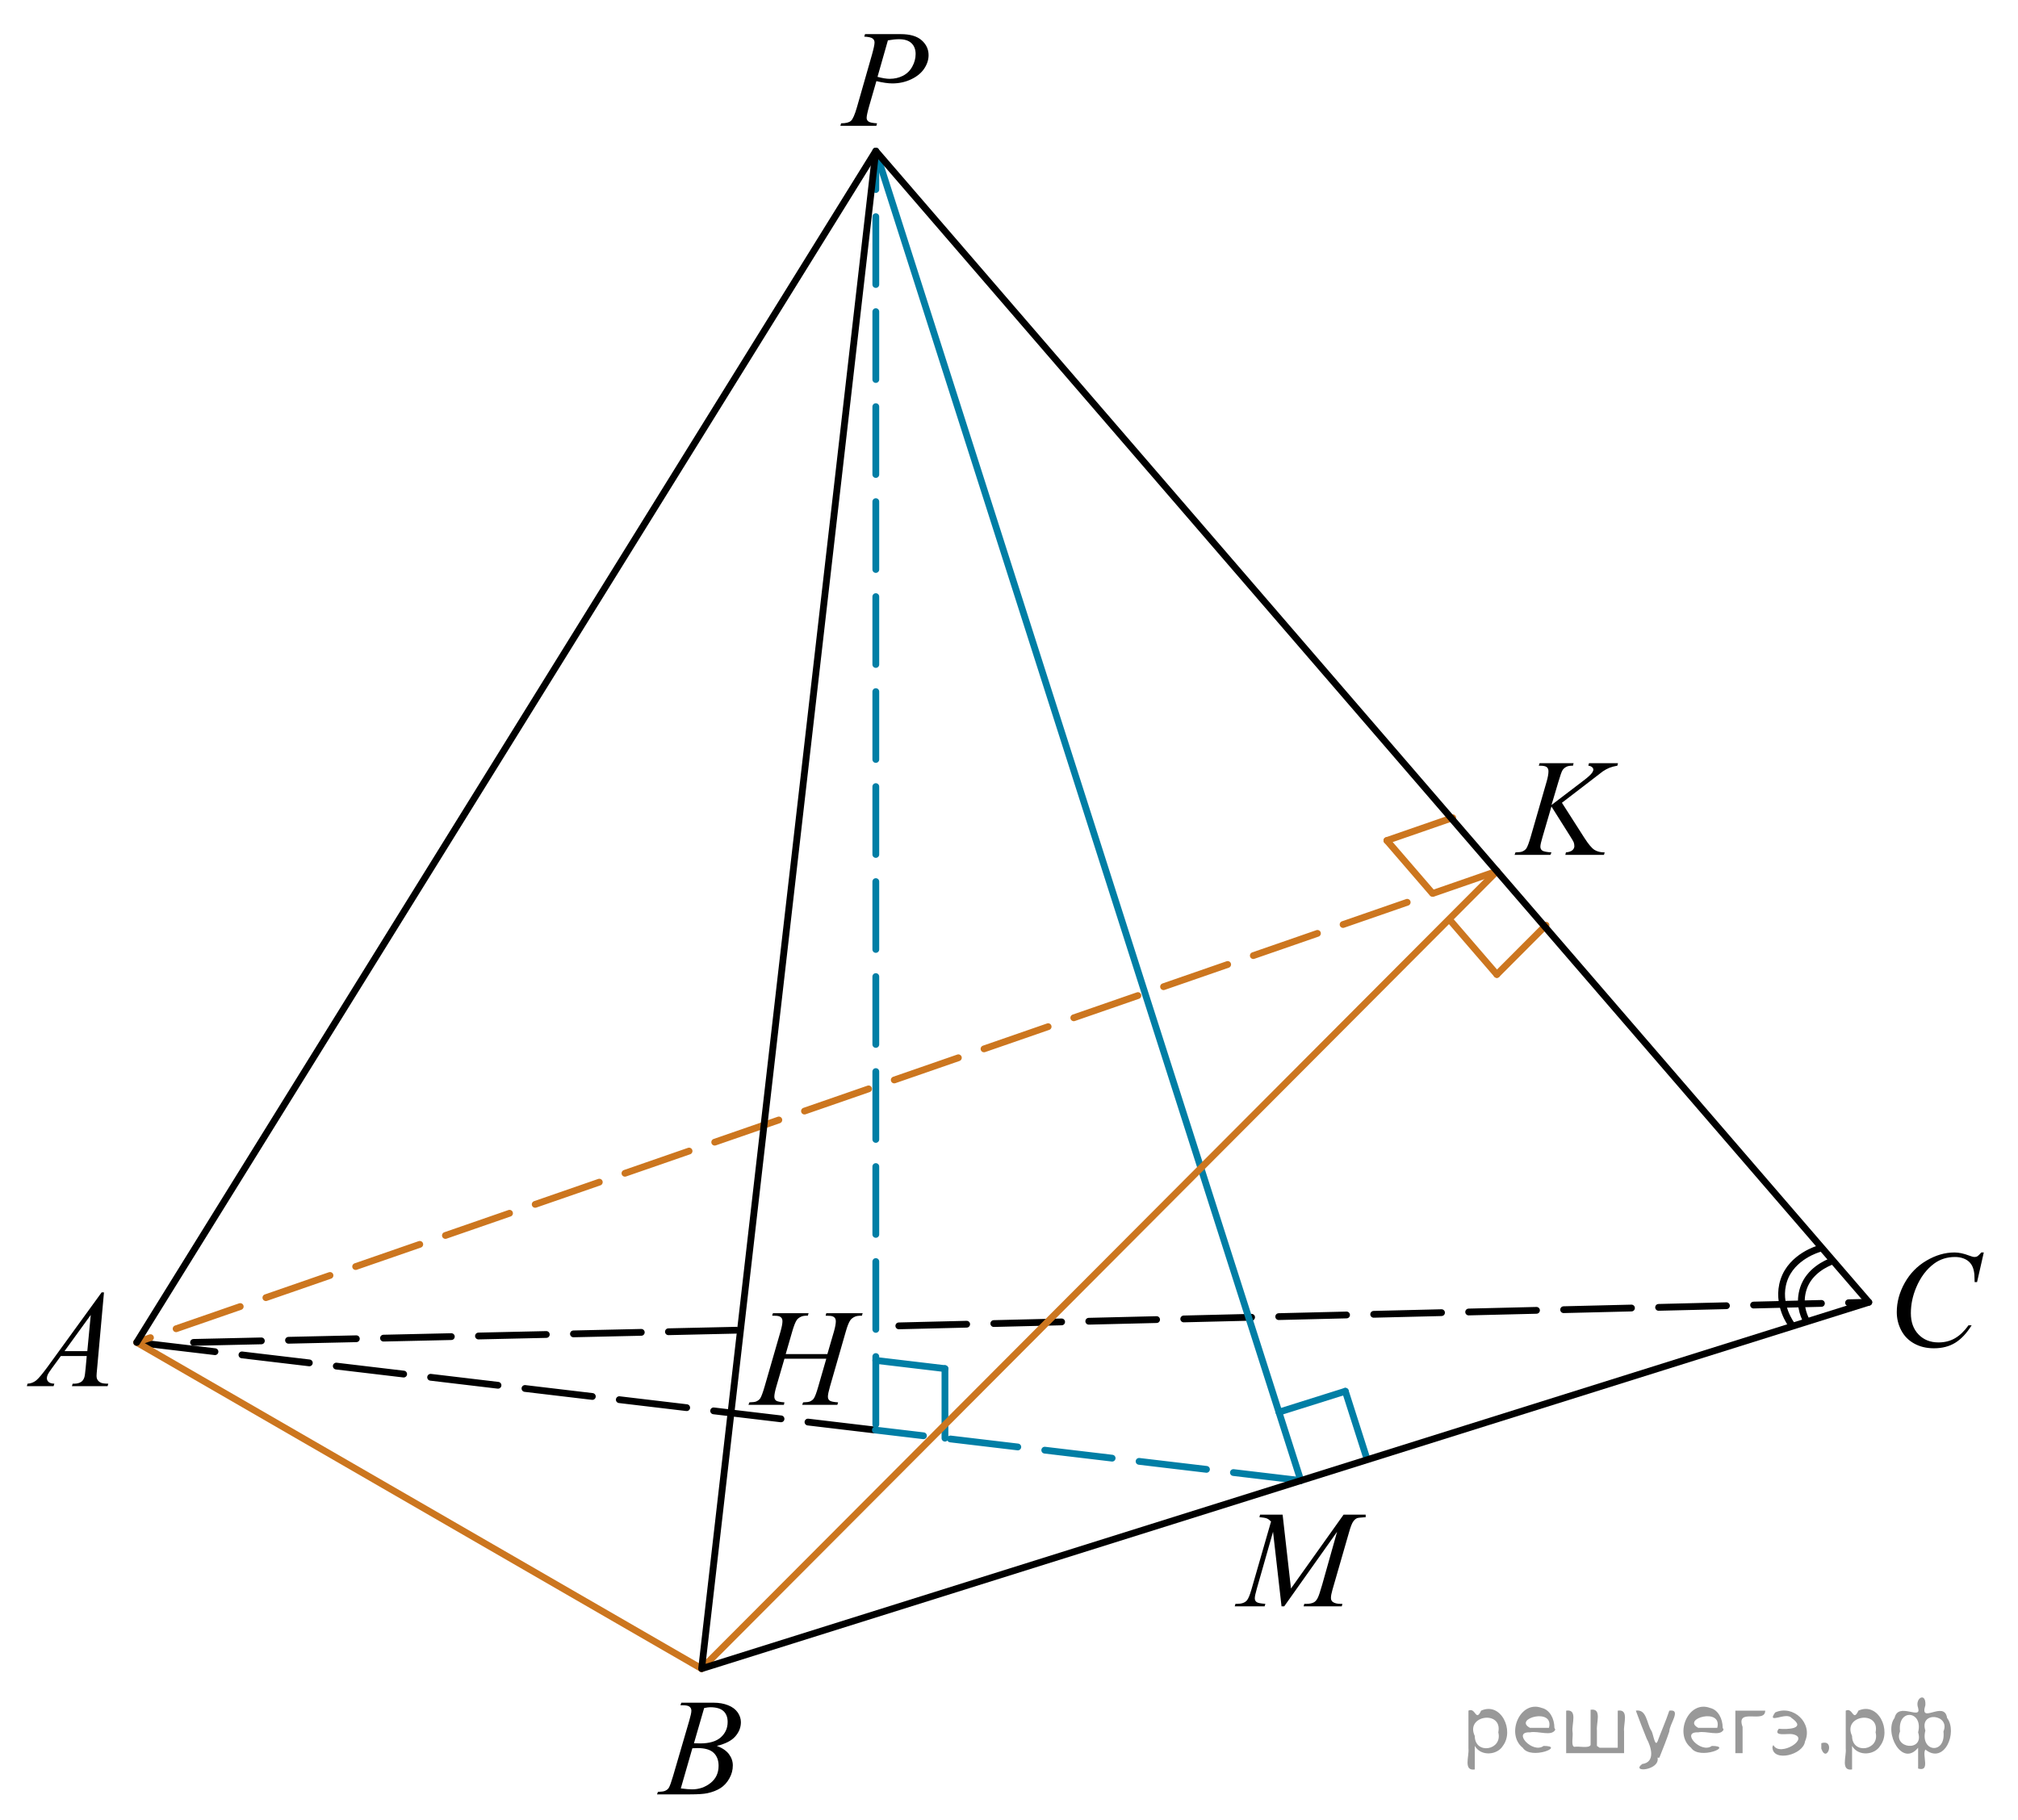 <?xml version="1.0" encoding="utf-8"?>
<!-- Generator: Adobe Illustrator 16.0.0, SVG Export Plug-In . SVG Version: 6.00 Build 0)  -->
<!DOCTYPE svg PUBLIC "-//W3C//DTD SVG 1.1//EN" "http://www.w3.org/Graphics/SVG/1.1/DTD/svg11.dtd">
<svg version="1.1" id="Слой_1" xmlns="http://www.w3.org/2000/svg" xmlns:xlink="http://www.w3.org/1999/xlink" x="0px" y="0px"
	 width="223.039px" height="201.146px" viewBox="-34.8 -16.893 223.039 201.146"
	 enable-background="new -34.8 -16.893 223.039 201.146" xml:space="preserve">
<line fill="none" stroke="#000000" stroke-width="0.75" stroke-linecap="round" stroke-linejoin="round" stroke-miterlimit="10" stroke-dasharray="7.5,3" x1="61.949" y1="141.184" x2="-19.689" y2="131.495"/>
<line fill="none" stroke="#007EA5" stroke-width="0.75" stroke-linecap="round" stroke-linejoin="round" stroke-miterlimit="10" stroke-dasharray="7.5,3" x1="108.972" y1="146.766" x2="61.949" y2="141.184"/>
<line fill="none" stroke="#000000" stroke-width="0.75" stroke-linecap="round" stroke-linejoin="round" stroke-miterlimit="10" stroke-dasharray="7.5,3" x1="64.542" y1="129.667" x2="171.749" y2="127.057"/>
<line fill="none" stroke="#000000" stroke-width="0.75" stroke-linecap="round" stroke-linejoin="round" stroke-miterlimit="10" stroke-dasharray="7.5,3" x1="-13.41" y1="131.495" x2="48.862" y2="130.097"/>
<g>
	<g>
		<g>
			<g>
				<defs>
					<rect id="SVGID_1_" x="-34.8" y="122.436" width="15.11" height="16.697"/>
				</defs>
				<clipPath id="SVGID_2_">
					<use xlink:href="#SVGID_1_"  overflow="visible"/>
				</clipPath>
				<g clip-path="url(#SVGID_2_)">
					<path d="M-23.308,125.969l-0.76,8.432c-0.039,0.396-0.061,0.652-0.061,0.777c0,0.198,0.037,0.352,0.109,0.455
						c0.095,0.146,0.221,0.252,0.381,0.321c0.16,0.067,0.429,0.104,0.81,0.104l-0.081,0.273h-3.939l0.08-0.273h0.17
						c0.32,0,0.58-0.07,0.783-0.209c0.143-0.098,0.252-0.252,0.332-0.475c0.053-0.152,0.104-0.518,0.154-1.09l0.116-1.285h-2.861
						l-1.02,1.396c-0.229,0.313-0.376,0.539-0.435,0.676c-0.062,0.14-0.09,0.268-0.09,0.388c0,0.158,0.063,0.295,0.19,0.41
						c0.128,0.114,0.339,0.179,0.635,0.188l-0.082,0.273h-2.956l0.08-0.273c0.364-0.018,0.687-0.141,0.965-0.371
						c0.276-0.23,0.69-0.729,1.241-1.482l5.979-8.236H-23.308L-23.308,125.969z M-24.769,128.458l-2.898,4h2.518L-24.769,128.458z"
						/>
				</g>
			</g>
		</g>
	</g>
</g>
<g>
	<g>
		<g>
			<g>
				<defs>
					<rect id="SVGID_3_" x="35.194" y="167.557" width="15.109" height="16.696"/>
				</defs>
				<clipPath id="SVGID_4_">
					<use xlink:href="#SVGID_3_"  overflow="visible"/>
				</clipPath>
				<g clip-path="url(#SVGID_4_)">
					<path d="M40.401,171.598l0.104-0.276h3.57c0.602,0,1.136,0.096,1.604,0.284c0.47,0.188,0.82,0.453,1.056,0.793
						c0.233,0.338,0.352,0.694,0.352,1.076c0,0.582-0.208,1.106-0.624,1.579c-0.415,0.472-1.093,0.816-2.032,1.043
						c0.604,0.229,1.051,0.531,1.335,0.91c0.285,0.38,0.429,0.795,0.429,1.248c0,0.504-0.127,0.984-0.385,1.443
						c-0.256,0.457-0.584,0.813-0.984,1.067c-0.399,0.254-0.883,0.44-1.449,0.562c-0.402,0.084-1.032,0.127-1.889,0.127h-3.668
						l0.096-0.275c0.386-0.012,0.646-0.049,0.783-0.112c0.195-0.084,0.336-0.194,0.42-0.336c0.117-0.188,0.273-0.623,0.472-1.301
						l1.794-6.138c0.152-0.519,0.229-0.881,0.229-1.09c0-0.187-0.068-0.33-0.203-0.438c-0.135-0.109-0.394-0.162-0.771-0.162
						C40.553,171.604,40.474,171.602,40.401,171.598z M40.446,180.796c0.53,0.07,0.946,0.104,1.246,0.104
						c0.769,0,1.446-0.233,2.041-0.702c0.592-0.47,0.889-1.105,0.889-1.906c0-0.61-0.185-1.09-0.551-1.435
						c-0.365-0.346-0.957-0.519-1.772-0.519c-0.157,0-0.351,0.009-0.576,0.021L40.446,180.796z M41.899,175.805
						c0.319,0.012,0.551,0.017,0.693,0.017c1.021,0,1.783-0.229,2.282-0.677c0.5-0.451,0.749-1.017,0.749-1.692
						c0-0.515-0.151-0.912-0.458-1.199c-0.306-0.285-0.792-0.43-1.461-0.43c-0.177,0-0.402,0.028-0.679,0.09L41.899,175.805z"/>
				</g>
			</g>
		</g>
	</g>
</g>
<g>
	<g>
		<g>
			<g>
				<g>
					<defs>
						<rect id="SVGID_5_" x="45.357" y="124.485" width="19.185" height="16.699"/>
					</defs>
					<clipPath id="SVGID_6_">
						<use xlink:href="#SVGID_5_"  overflow="visible"/>
					</clipPath>
					<g clip-path="url(#SVGID_6_)">
						<path d="M52.04,132.788h4.605l0.729-2.504c0.137-0.488,0.206-0.867,0.206-1.136c0-0.132-0.031-0.241-0.093-0.334
							c-0.063-0.093-0.155-0.16-0.285-0.205c-0.127-0.045-0.377-0.065-0.75-0.065l0.074-0.277h4.02l-0.088,0.277
							c-0.34-0.006-0.592,0.028-0.76,0.104c-0.234,0.104-0.408,0.239-0.521,0.403c-0.161,0.232-0.325,0.646-0.491,1.231
							l-1.761,6.121c-0.146,0.509-0.221,0.871-0.221,1.091c0,0.188,0.063,0.334,0.194,0.432c0.129,0.099,0.438,0.162,0.932,0.197
							l-0.081,0.274h-3.888l0.104-0.274c0.384-0.011,0.64-0.045,0.767-0.104c0.194-0.09,0.338-0.205,0.426-0.346
							c0.13-0.193,0.285-0.617,0.473-1.271l0.896-3.103H51.9l-0.904,3.103c-0.143,0.498-0.213,0.86-0.213,1.091
							c0,0.188,0.063,0.334,0.189,0.432c0.128,0.099,0.438,0.162,0.928,0.197l-0.06,0.274h-3.915l0.098-0.274
							c0.387-0.011,0.646-0.045,0.771-0.104c0.195-0.09,0.341-0.205,0.436-0.346c0.127-0.205,0.282-0.629,0.471-1.271l1.768-6.121
							c0.143-0.498,0.213-0.877,0.213-1.137c0-0.13-0.029-0.24-0.092-0.332c-0.063-0.093-0.157-0.162-0.287-0.207
							c-0.13-0.043-0.384-0.065-0.761-0.065l0.088-0.275h3.938l-0.08,0.275c-0.33-0.004-0.571,0.029-0.729,0.104
							c-0.23,0.101-0.398,0.229-0.508,0.396c-0.146,0.221-0.311,0.635-0.486,1.241L52.04,132.788z"/>
					</g>
				</g>
			</g>
		</g>
	</g>
</g>
<g>
	<g>
		<g>
			<defs>
				<rect id="SVGID_7_" x="55.481" y="-16.893" width="15.109" height="16.7"/>
			</defs>
			<clipPath id="SVGID_8_">
				<use xlink:href="#SVGID_7_"  overflow="visible"/>
			</clipPath>
			<g clip-path="url(#SVGID_8_)">
				<path d="M60.807-13.121h3.939c1.032,0,1.806,0.226,2.316,0.677c0.513,0.451,0.769,1,0.769,1.648
					c0,0.513-0.163,1.011-0.487,1.495c-0.324,0.483-0.807,0.876-1.445,1.177c-0.64,0.301-1.331,0.452-2.072,0.452
					c-0.464,0-1.052-0.085-1.765-0.254L61.264-5.16c-0.187,0.658-0.279,1.091-0.279,1.3c0,0.16,0.065,0.292,0.199,0.396
					c0.133,0.105,0.449,0.172,0.951,0.203l-0.074,0.275h-3.978l0.081-0.275c0.521,0,0.884-0.092,1.088-0.273
					s0.425-0.684,0.661-1.506l1.651-5.771c0.195-0.692,0.295-1.156,0.295-1.39c0-0.174-0.069-0.319-0.21-0.434
					c-0.142-0.114-0.448-0.184-0.927-0.209L60.807-13.121z M62.186-8.397c0.557,0.146,1.003,0.217,1.343,0.217
					c0.536,0,1.023-0.112,1.466-0.336c0.438-0.224,0.783-0.561,1.031-1.009c0.249-0.449,0.373-0.915,0.373-1.397
					c0-0.503-0.151-0.902-0.458-1.196c-0.306-0.294-0.768-0.441-1.388-0.441c-0.335,0-0.739,0.042-1.218,0.127L62.186-8.397z"/>
			</g>
		</g>
	</g>
</g>
<g>
	<g>
		<defs>
			<rect id="SVGID_9_" x="171.749" y="118.019" width="16.49" height="18.077"/>
		</defs>
		<clipPath id="SVGID_10_">
			<use xlink:href="#SVGID_9_"  overflow="visible"/>
		</clipPath>
		<g clip-path="url(#SVGID_10_)">
			<path d="M184.458,121.553l-0.745,3.279h-0.266l-0.029-0.822c-0.025-0.299-0.082-0.564-0.17-0.799
				c-0.089-0.233-0.222-0.438-0.398-0.608c-0.178-0.172-0.4-0.306-0.672-0.403c-0.271-0.097-0.57-0.146-0.899-0.146
				c-0.881,0-1.651,0.244-2.312,0.732c-0.842,0.623-1.501,1.502-1.979,2.637c-0.395,0.937-0.59,1.886-0.59,2.847
				c0,0.979,0.281,1.765,0.849,2.349c0.564,0.586,1.302,0.879,2.207,0.879c0.684,0,1.293-0.154,1.826-0.465
				c0.534-0.309,1.029-0.783,1.486-1.426h0.349c-0.542,0.871-1.143,1.512-1.802,1.923s-1.449,0.616-2.369,0.616
				c-0.816,0-1.54-0.173-2.17-0.52c-0.631-0.347-1.109-0.832-1.439-1.461c-0.329-0.627-0.494-1.302-0.494-2.022
				c0-1.104,0.293-2.183,0.878-3.228c0.586-1.045,1.39-1.867,2.41-2.465c1.021-0.598,2.051-0.896,3.089-0.896
				c0.487,0,1.033,0.117,1.64,0.351c0.266,0.101,0.458,0.149,0.575,0.149c0.118,0,0.223-0.024,0.311-0.074
				c0.089-0.051,0.236-0.191,0.442-0.426H184.458L184.458,121.553z"/>
		</g>
	</g>
</g>
<g>
	<g>
		<defs>
			<rect id="SVGID_11_" x="99.419" y="146.766" width="20.63" height="16.698"/>
		</defs>
		<clipPath id="SVGID_12_">
			<use xlink:href="#SVGID_11_"  overflow="visible"/>
		</clipPath>
		<g clip-path="url(#SVGID_12_)">
			<path d="M106.961,150.537l0.924,8.162l5.813-8.162h2.444v0.277c-0.53,0.034-0.845,0.069-0.938,0.104
				c-0.163,0.063-0.313,0.192-0.447,0.388s-0.282,0.568-0.438,1.121l-1.854,6.428c-0.108,0.375-0.162,0.668-0.162,0.883
				c0,0.193,0.066,0.342,0.199,0.44c0.188,0.146,0.482,0.218,0.887,0.218h0.178l-0.066,0.275h-4.218l0.072-0.275h0.2
				c0.374,0,0.659-0.056,0.856-0.166c0.151-0.078,0.289-0.229,0.41-0.451s0.289-0.713,0.506-1.477l1.654-5.875l-5.844,8.244h-0.296
				l-0.938-8.244l-1.788,6.271c-0.152,0.533-0.229,0.892-0.229,1.076c0,0.184,0.066,0.324,0.199,0.422s0.455,0.162,0.968,0.197
				l-0.081,0.276h-3.303l0.081-0.276h0.2c0.486,0,0.839-0.125,1.056-0.373c0.158-0.181,0.323-0.568,0.496-1.166l2.18-7.557
				c-0.163-0.17-0.316-0.284-0.466-0.344c-0.146-0.061-0.421-0.107-0.819-0.143l0.073-0.277h2.49V150.537z"/>
		</g>
	</g>
</g>
<g>
	<g>
		<g>
			<defs>
				<rect id="SVGID_13_" x="130.442" y="63.269" width="17.555" height="16.56"/>
			</defs>
			<clipPath id="SVGID_14_">
				<use xlink:href="#SVGID_13_"  overflow="visible"/>
			</clipPath>
		</g>
	</g>
	<g>
		<g>
			<defs>
				<rect id="SVGID_15_" x="130.04" y="63.696" width="17.872" height="16.699"/>
			</defs>
			<clipPath id="SVGID_16_">
				<use xlink:href="#SVGID_15_"  overflow="visible"/>
			</clipPath>
			<g clip-path="url(#SVGID_16_)">
				<path d="M137.832,71.844l2.48,3.879c0.442,0.688,0.81,1.127,1.101,1.318c0.29,0.192,0.672,0.289,1.145,0.289l-0.081,0.275
					h-4.269l0.066-0.275c0.34-0.035,0.58-0.117,0.721-0.248c0.14-0.129,0.21-0.276,0.21-0.44c0-0.149-0.024-0.294-0.074-0.433
					c-0.039-0.101-0.182-0.344-0.428-0.732l-2.03-3.221l-0.981,3.354c-0.162,0.538-0.243,0.899-0.243,1.084
					c0,0.188,0.067,0.333,0.206,0.433c0.138,0.101,0.478,0.168,1.02,0.203l-0.118,0.275h-3.958l0.097-0.275
					c0.385-0.011,0.643-0.045,0.774-0.105c0.197-0.09,0.344-0.204,0.437-0.344c0.128-0.205,0.286-0.627,0.473-1.271l1.765-6.121
					c0.134-0.468,0.199-0.844,0.199-1.128c0-0.198-0.063-0.353-0.188-0.456c-0.126-0.104-0.371-0.156-0.735-0.156h-0.146
					l0.089-0.277h3.758l-0.073,0.277c-0.311-0.006-0.542,0.029-0.694,0.104c-0.212,0.104-0.366,0.238-0.465,0.404
					c-0.099,0.164-0.244,0.574-0.436,1.232l-0.775,2.602l3.56-2.713c0.473-0.359,0.781-0.644,0.931-0.853
					c0.088-0.13,0.133-0.247,0.133-0.353c0-0.088-0.046-0.176-0.137-0.262c-0.091-0.084-0.23-0.139-0.417-0.164l0.073-0.277h3.205
					l-0.066,0.277c-0.35,0.061-0.644,0.139-0.883,0.235c-0.238,0.097-0.483,0.229-0.734,0.399c-0.074,0.051-0.554,0.418-1.438,1.106
					L137.832,71.844z"/>
			</g>
		</g>
	</g>
</g>
<line fill="none" stroke="#007EA5" stroke-width="0.75" stroke-linecap="round" stroke-linejoin="round" stroke-miterlimit="10" x1="116.233" y1="144.219" x2="113.893" y2="136.895"/>
<line fill="none" stroke="#CC761F" stroke-width="0.75" stroke-linecap="round" stroke-linejoin="round" stroke-miterlimit="10" stroke-dasharray="7.5,3" x1="130.652" y1="79.408" x2="-19.689" y2="131.495"/>
<line fill="none" stroke="#007EA5" stroke-width="0.75" stroke-linecap="round" stroke-linejoin="round" stroke-miterlimit="10" x1="106.552" y1="139.204" x2="113.893" y2="136.895"/>
<line fill="none" stroke="#007EA5" stroke-width="0.75" stroke-linecap="round" stroke-linejoin="round" stroke-miterlimit="10" stroke-dasharray="7.5,3" x1="61.999" y1="140.557" x2="61.999" y2="0.143"/>
<line fill="none" stroke="#CC761F" stroke-width="0.75" stroke-linecap="round" stroke-linejoin="round" stroke-miterlimit="10" x1="130.639" y1="90.825" x2="125.617" y2="85"/>
<line fill="none" stroke="#CC761F" stroke-width="0.75" stroke-linecap="round" stroke-linejoin="round" stroke-miterlimit="10" x1="130.639" y1="90.825" x2="136.073" y2="85.375"/>
<line fill="none" stroke="#CC761F" stroke-width="0.75" stroke-linecap="round" stroke-linejoin="round" stroke-miterlimit="10" x1="123.509" y1="81.839" x2="118.486" y2="76.016"/>
<line fill="none" stroke="#CC761F" stroke-width="0.75" stroke-linecap="round" stroke-linejoin="round" stroke-miterlimit="10" x1="118.486" y1="76.016" x2="125.757" y2="73.497"/>
<line fill="none" stroke="#007EA5" stroke-width="0.75" stroke-linecap="round" stroke-linejoin="round" stroke-miterlimit="10" x1="69.641" y1="134.393" x2="69.641" y2="142.083"/>
<line fill="none" stroke="#007EA5" stroke-width="0.75" stroke-linecap="round" stroke-linejoin="round" stroke-miterlimit="10" x1="61.999" y1="133.485" x2="69.641" y2="134.393"/>
<g>
	
		<path fill="none" stroke="#000000" stroke-width="0.75" stroke-linecap="round" stroke-linejoin="round" stroke-miterlimit="10" d="
		M167.715,122.503c-0.646,0.236-2.549,1.079-3.188,3.004c-0.528,1.6-0.044,2.908,0.352,3.648"/>
	
		<path fill="none" stroke="#000000" stroke-width="0.75" stroke-linecap="round" stroke-linejoin="round" stroke-miterlimit="10" d="
		M166.23,121.148c0,0-3.001,0.828-3.875,3.49c-0.873,2.66,0.863,4.909,0.863,4.909"/>
</g>
<line fill="none" stroke="#007EA5" stroke-width="0.75" stroke-linecap="round" stroke-linejoin="round" stroke-miterlimit="10" x1="97.93" y1="112.223" x2="108.972" y2="146.766"/>
<line fill="none" stroke="#007EA5" stroke-width="0.75" stroke-linecap="round" stroke-linejoin="round" stroke-miterlimit="10" x1="61.999" y1="-0.193" x2="97.93" y2="112.223"/>
<line fill="none" stroke="#CC761F" stroke-width="0.75" stroke-linecap="round" stroke-linejoin="round" stroke-miterlimit="10" x1="42.748" y1="167.557" x2="-19.689" y2="131.495"/>
<line fill="none" stroke="#CC761F" stroke-width="0.75" stroke-linecap="round" stroke-linejoin="round" stroke-miterlimit="10" x1="130.652" y1="79.408" x2="42.748" y2="167.557"/>
<line fill="none" stroke="#000000" stroke-width="0.75" stroke-linecap="round" stroke-linejoin="round" stroke-miterlimit="10" x1="-19.689" y1="131.495" x2="61.999" y2="-0.193"/>
<polygon fill="none" stroke="#000000" stroke-width="0.75" stroke-linecap="round" stroke-linejoin="round" stroke-miterlimit="10" points="
	48.426,118.079 61.999,-0.193 171.749,127.057 42.748,167.557 45.831,140.691 "/>
<g style="stroke:none;fill:#000;fill-opacity:0.4" > <path d="m 128.2,176.2 c 0,0.8 0,1.6 0,2.5 -1.3,0.2 -0.6,-1.5 -0.7,-2.3 0,-1.4 0,-2.8 0,-4.2 0.8,-0.4 0.8,1.3 1.4,0.0 2.2,-1.0 3.7,2.2 2.4,3.9 -0.6,1.0 -2.4,1.2 -3.1,0.0 z m 2.6,-1.6 c 0.5,-2.5 -3.7,-1.9 -2.6,0.4 0.0,2.1 3.1,1.6 2.6,-0.4 z" /> <path d="m 137.1,174.3 c -0.4,0.8 -1.9,0.1 -2.8,0.3 -2.0,-0.1 0.3,2.4 1.5,1.5 2.5,0.0 -1.4,1.6 -2.3,0.2 -1.9,-1.5 -0.3,-5.3 2.1,-4.4 0.9,0.2 1.4,1.2 1.4,2.2 z m -0.7,-0.2 c 0.6,-2.3 -4.0,-1.0 -2.1,0.0 0.7,0 1.4,-0.0 2.1,-0.0 z" /> <path d="m 142.0,176.3 c 0.6,0 1.3,0 2.0,0 0,-1.3 0,-2.7 0,-4.1 1.3,-0.2 0.6,1.5 0.7,2.3 0,0.8 0,1.6 0,2.4 -2.1,0 -4.2,0 -6.4,0 0,-1.5 0,-3.1 0,-4.7 1.3,-0.2 0.6,1.5 0.7,2.3 0.1,0.5 -0.2,1.6 0.2,1.7 0.5,-0.1 1.6,0.2 1.8,-0.2 0,-1.3 0,-2.6 0,-3.9 1.3,-0.2 0.6,1.5 0.7,2.3 0,0.5 0,1.1 0,1.7 z" /> <path d="m 148.4,177.4 c 0.3,1.4 -3.0,1.7 -1.7,0.7 1.5,-0.2 1.0,-1.9 0.5,-2.8 -0.4,-1.0 -0.8,-2.0 -1.2,-3.1 1.2,-0.2 1.2,1.4 1.7,2.2 0.2,0.2 0.4,1.9 0.7,1.2 0.4,-1.1 0.9,-2.2 1.3,-3.4 1.4,-0.2 0.0,1.5 -0.0,2.3 -0.3,0.9 -0.7,1.9 -1.1,2.9 z" /> <path d="m 155.7,174.3 c -0.4,0.8 -1.9,0.1 -2.8,0.3 -2.0,-0.1 0.3,2.4 1.5,1.5 2.5,0.0 -1.4,1.6 -2.3,0.2 -1.9,-1.5 -0.3,-5.3 2.1,-4.4 0.9,0.2 1.4,1.2 1.4,2.2 z m -0.7,-0.2 c 0.6,-2.3 -4.0,-1.0 -2.1,0.0 0.7,0 1.4,-0.0 2.1,-0.0 z" /> <path d="m 157.0,176.9 c 0,-1.5 0,-3.1 0,-4.7 1.1,0 2.2,0 3.3,0 0.0,1.5 -3.3,-0.4 -2.5,1.8 0,0.9 0,1.9 0,2.9 -0.2,0 -0.5,0 -0.7,0 z" /> <path d="m 161.2,176.0 c 0.7,1.4 4.2,-0.8 2.1,-1.2 -0.5,-0.1 -2.2,0.3 -1.5,-0.6 1.0,0.1 3.1,0.0 1.4,-1.2 -0.6,-0.7 -2.8,0.8 -1.8,-0.6 2.0,-0.9 4.2,1.2 3.3,3.2 -0.2,1.5 -3.5,2.3 -3.6,0.7 l 0,-0.1 0,-0.0 0,0 z" /> <path d="m 166.5,175.8 c 1.6,-0.5 0.6,2.3 -0.0,0.6 -0.0,-0.2 0.0,-0.4 0.0,-0.6 z" /> <path d="m 169.9,176.2 c 0,0.8 0,1.6 0,2.5 -1.3,0.2 -0.6,-1.5 -0.7,-2.3 0,-1.4 0,-2.8 0,-4.2 0.8,-0.4 0.8,1.3 1.4,0.0 2.2,-1.0 3.7,2.2 2.4,3.9 -0.6,1.0 -2.4,1.2 -3.1,0.0 z m 2.6,-1.6 c 0.5,-2.5 -3.7,-1.9 -2.6,0.4 0.0,2.1 3.1,1.6 2.6,-0.4 z" /> <path d="m 175.2,174.5 c -0.8,1.9 2.7,2.3 2.0,0.1 0.6,-2.4 -2.3,-2.7 -2.0,-0.1 z m 2.0,4.2 c 0,-0.8 0,-1.6 0,-2.4 -1.8,2.2 -3.8,-1.7 -2.6,-3.3 0.4,-1.8 3.0,0.3 2.6,-1.1 -0.4,-1.1 0.9,-1.8 0.8,-0.3 -0.7,2.2 2.1,-0.6 2.4,1.4 1.2,1.6 -0.3,5.2 -2.4,3.5 -0.4,0.6 0.6,2.5 -0.8,2.1 z m 2.8,-4.2 c 0.8,-1.9 -2.7,-2.3 -2.0,-0.1 -0.6,2.4 2.3,2.7 2.0,0.1 z" /> </g></svg>

<!--File created and owned by https://sdamgia.ru. Copying is prohibited. All rights reserved.-->
